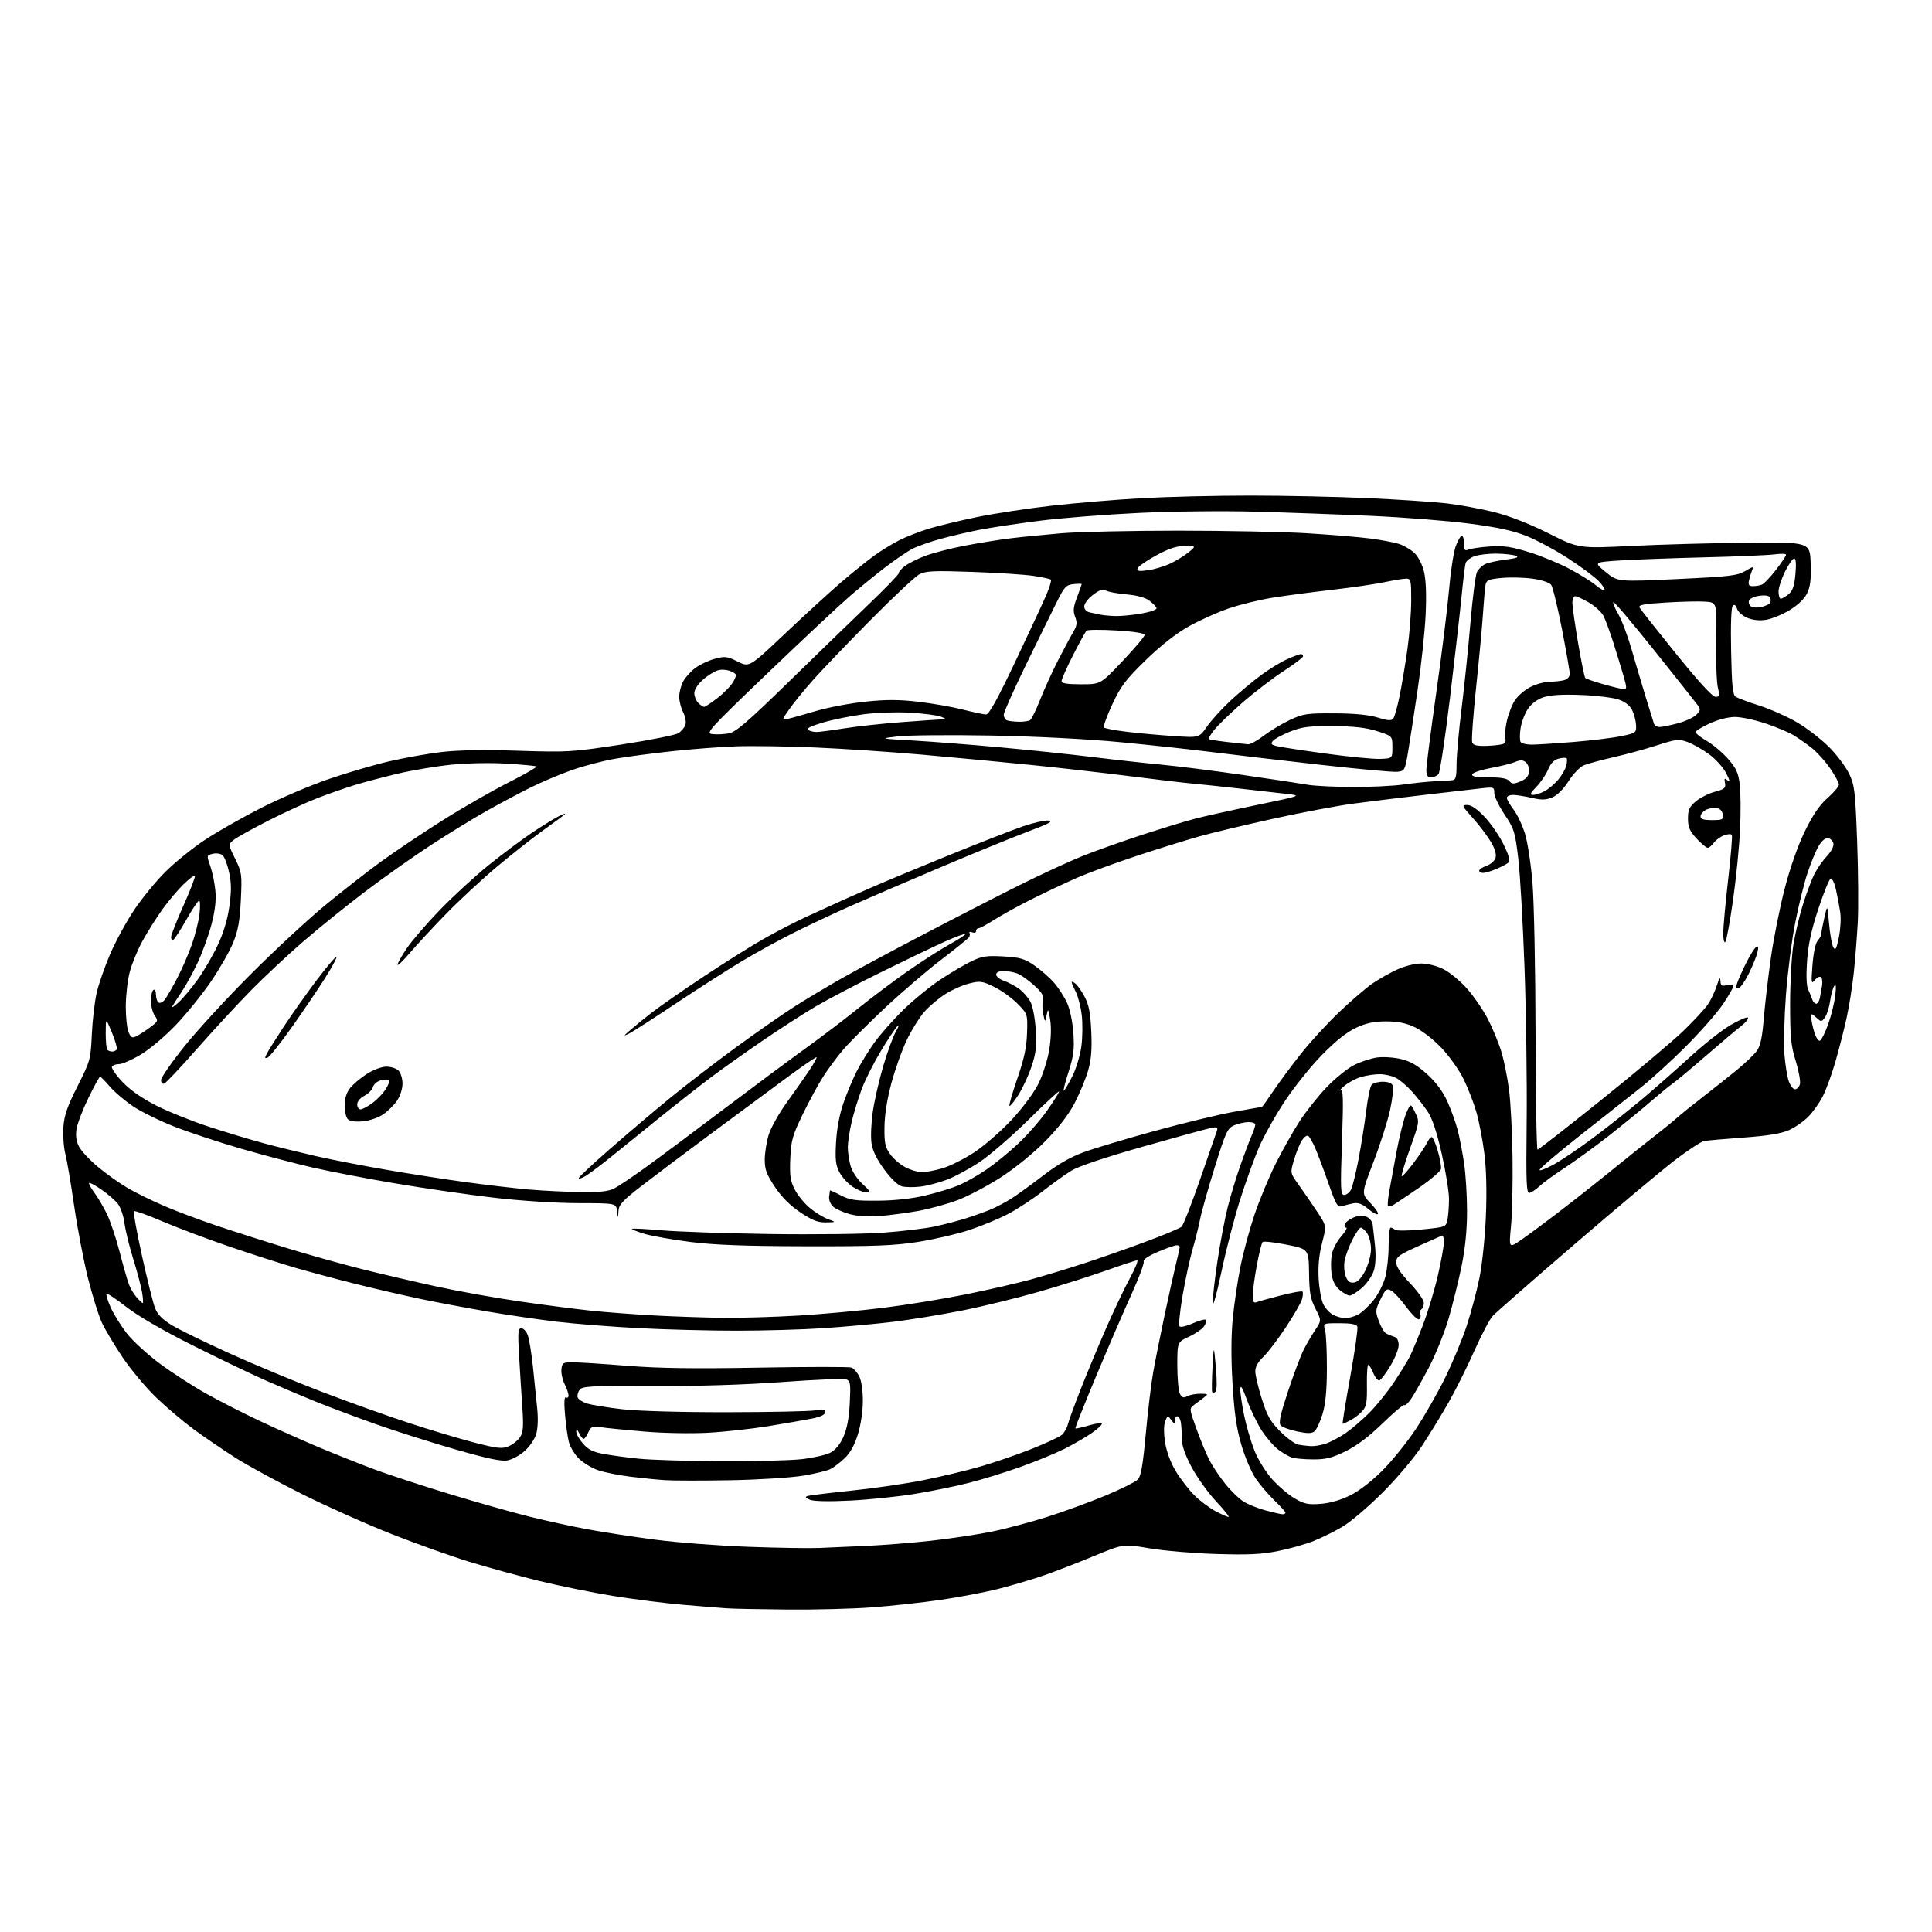 <?xml version="1.0" encoding="UTF-8" standalone="no"?>
<svg 
  version="1.1" 
  xmlns="http://www.w3.org/2000/svg" 
  xmlns:xlink="http://www.w3.org/1999/xlink" 
  xmlns:svg="http://www.w3.org/2000/svg"
  xmlns:rdf="http://www.w3.org/1999/02/22-rdf-syntax-ns#"
  xmlns:cc="http://creativecommons.org/ns#"
  xmlns:dc="http://purl.org/dc/elements/1.1/"
  viewBox="0 0 768 768"
  width="768"
  height="768"
>
<style>svg {background-color: white; }</style>"
<path stroke="none" fill="black" fill-rule="evenodd" d="M313.00,639.82C302.27,639.73 291.48,639.51 289.00,639.34C286.52,639.17 278.65,638.53 271.50,637.92C264.35,637.31 251.79,635.72 243.59,634.39C235.39,633.05 222.16,630.36 214.19,628.41C206.22,626.46 193.80,623.05 186.60,620.84C179.39,618.63 165.51,613.68 155.75,609.84C145.99,606.00 130.01,598.87 120.25,594.00C110.49,589.14 98.45,582.57 93.50,579.42C88.55,576.26 81.12,571.20 77.00,568.17C72.88,565.14 66.18,559.48 62.13,555.58C58.08,551.69 52.06,544.50 48.76,539.61C45.46,534.72 41.71,528.42 40.42,525.61C39.14,522.80 36.68,514.88 34.95,508.00C33.23,501.12 30.78,488.30 29.50,479.50C28.23,470.70 26.64,461.36 25.98,458.75C25.31,456.13 24.95,451.31 25.19,448.03C25.53,443.36 26.75,439.83 30.83,431.74C35.90,421.70 36.05,421.14 36.50,411.19C36.76,405.56 37.63,398.09 38.44,394.59C39.26,391.08 41.67,384.16 43.81,379.20C45.95,374.24 50.20,366.42 53.25,361.84C56.31,357.25 61.89,350.42 65.66,346.65C69.42,342.88 76.55,337.11 81.50,333.84C86.45,330.57 96.58,324.82 104.00,321.06C111.42,317.30 123.35,312.21 130.50,309.75C137.65,307.28 148.45,304.10 154.50,302.69C160.55,301.27 170.00,299.59 175.50,298.94C182.12,298.16 192.43,297.99 206.00,298.43C225.70,299.06 227.30,298.97 247.00,295.96C258.27,294.23 268.48,292.20 269.67,291.44C270.87,290.68 272.13,289.16 272.48,288.08C272.82,286.99 272.40,284.75 271.55,283.10C270.70,281.45 270.00,278.70 270.00,277.00C270.00,275.30 270.67,272.60 271.50,271.00C272.32,269.41 274.47,266.98 276.27,265.61C278.07,264.24 281.59,262.57 284.09,261.90C288.23,260.79 289.06,260.89 293.26,262.99C297.87,265.29 297.87,265.29 312.19,251.75C320.06,244.30 330.10,235.12 334.50,231.35C338.90,227.58 344.75,222.87 347.50,220.87C350.25,218.88 354.75,216.12 357.50,214.74C360.25,213.36 365.47,211.31 369.11,210.19C372.74,209.07 381.41,206.98 388.38,205.54C395.34,204.11 408.79,202.06 418.27,201.00C427.75,199.93 443.82,198.59 454.00,198.03C464.18,197.46 483.52,197.01 497.00,197.01C510.48,197.01 531.40,197.46 543.50,198.00C555.60,198.55 569.77,199.49 575.00,200.09C580.23,200.70 588.77,202.27 594.00,203.58C600.02,205.10 607.91,208.18 615.55,212.01C627.60,218.05 627.60,218.05 648.55,217.01C660.07,216.45 680.75,215.87 694.50,215.74C719.50,215.50 719.50,215.50 719.77,224.00C719.97,230.54 719.63,233.31 718.27,236.00C717.16,238.19 714.53,240.67 711.26,242.62C708.38,244.34 704.22,246.03 702.01,246.38C699.44,246.79 696.77,246.51 694.59,245.60C692.72,244.82 690.88,243.20 690.50,241.99C690.03,240.52 689.47,240.13 688.80,240.80C688.18,241.42 687.93,248.33 688.15,258.94C688.43,272.82 688.79,276.25 690.00,277.01C690.83,277.52 695.10,279.10 699.50,280.52C703.90,281.94 710.65,284.96 714.50,287.23C718.35,289.51 724.00,293.87 727.06,296.93C730.11,300.00 733.69,304.75 735.02,307.50C737.24,312.11 737.49,314.23 738.25,334.50C738.70,346.60 738.81,361.23 738.48,367.00C738.16,372.77 737.44,381.77 736.88,387.00C736.32,392.23 735.02,400.32 733.98,405.00C732.94,409.68 730.94,417.46 729.53,422.31C728.13,427.15 725.90,433.23 724.58,435.81C723.26,438.39 720.68,442.03 718.84,443.90C717.00,445.78 713.53,448.19 711.13,449.25C708.05,450.62 702.73,451.49 693.13,452.19C685.63,452.73 678.55,453.36 677.38,453.58C676.22,453.79 671.04,457.19 665.88,461.12C660.72,465.06 642.77,480.09 626.00,494.53C609.23,508.97 594.53,521.84 593.35,523.14C592.16,524.44 588.88,530.67 586.07,537.00C583.25,543.33 578.64,552.55 575.83,557.50C573.02,562.45 568.20,570.32 565.11,574.99C562.01,579.67 555.00,587.96 549.44,593.49C543.91,598.99 536.84,605.01 533.72,606.85C530.61,608.70 525.46,611.25 522.28,612.53C519.10,613.81 512.73,615.62 508.13,616.54C501.56,617.87 496.30,618.12 483.63,617.74C474.76,617.48 462.77,616.46 457.00,615.49C446.50,613.72 446.50,613.72 435.00,618.49C428.68,621.12 419.76,624.56 415.18,626.16C410.61,627.75 402.51,630.16 397.18,631.52C391.86,632.88 381.43,634.88 374.00,635.96C366.57,637.04 354.20,638.39 346.50,638.96C338.80,639.53 323.73,639.92 313.00,639.82zM325.50,615.34C329.35,615.18 337.90,614.81 344.50,614.51C351.10,614.21 362.57,613.30 370.00,612.48C377.43,611.66 388.20,610.05 393.94,608.90C399.68,607.74 409.80,605.06 416.44,602.94C423.07,600.82 433.45,597.02 439.50,594.49C445.55,591.96 451.27,589.13 452.22,588.20C453.55,586.88 454.27,582.84 455.46,570.00C456.29,560.92 457.62,549.90 458.41,545.50C459.19,541.10 461.21,530.98 462.90,523.00C464.59,515.02 466.64,505.80 467.45,502.50C468.26,499.20 468.94,496.16 468.96,495.75C468.98,495.34 468.44,495.00 467.75,495.00C467.06,495.00 463.72,496.17 460.33,497.61C456.45,499.26 454.33,500.70 454.64,501.49C454.90,502.19 452.79,507.87 449.94,514.13C447.09,520.38 440.80,534.95 435.96,546.49C431.12,558.04 427.30,567.63 427.48,567.81C427.66,567.99 430.10,567.45 432.90,566.62C435.71,565.79 438.00,565.51 438.00,566.01C438.00,566.50 436.09,568.22 433.75,569.82C431.41,571.42 426.64,574.17 423.15,575.93C419.65,577.69 411.83,580.91 405.78,583.08C399.72,585.25 390.40,588.13 385.06,589.48C379.73,590.84 369.99,592.82 363.43,593.88C356.87,594.95 345.43,596.13 338.00,596.50C329.72,596.92 323.53,596.80 322.00,596.19C320.18,595.47 319.91,595.06 321.00,594.69C321.82,594.42 329.70,593.45 338.50,592.54C347.30,591.64 360.12,589.78 367.00,588.40C373.88,587.03 384.05,584.60 389.62,583.00C395.19,581.40 404.41,578.23 410.12,575.96C415.83,573.69 421.25,571.16 422.16,570.34C423.07,569.52 424.12,567.67 424.48,566.23C424.84,564.79 427.09,558.63 429.47,552.55C431.85,546.47 436.35,535.65 439.47,528.50C442.59,521.35 446.91,512.24 449.07,508.25C451.24,504.26 452.57,501.00 452.05,501.00C451.52,501.00 446.08,502.79 439.97,504.97C433.85,507.15 421.79,510.97 413.17,513.45C404.55,515.93 390.75,519.31 382.50,520.95C374.25,522.59 361.88,524.62 355.00,525.45C348.12,526.28 335.75,527.41 327.50,527.97C319.25,528.52 303.73,528.97 293.00,528.97C282.27,528.98 264.73,528.53 254.00,527.97C243.28,527.42 228.65,526.27 221.50,525.42C214.35,524.57 201.97,522.76 194.00,521.39C186.03,520.03 174.10,517.79 167.50,516.42C160.90,515.04 149.20,512.34 141.50,510.41C133.80,508.48 123.00,505.59 117.50,503.99C112.00,502.39 100.30,498.63 91.50,495.64C82.70,492.64 70.61,488.10 64.64,485.54C58.66,482.99 53.52,481.14 53.22,481.45C52.91,481.76 54.37,489.77 56.45,499.25C58.54,508.74 60.88,518.10 61.66,520.06C62.65,522.56 64.61,524.55 68.28,526.77C71.15,528.51 81.38,533.51 91.00,537.88C100.62,542.25 117.28,549.19 128.00,553.29C138.72,557.39 154.47,563.02 163.00,565.80C171.53,568.59 183.15,572.06 188.83,573.52C197.72,575.80 199.59,576.00 202.16,574.93C203.81,574.25 205.86,572.62 206.71,571.31C207.97,569.39 208.15,567.15 207.65,559.72C207.30,554.65 206.72,545.44 206.36,539.25C205.79,529.54 205.91,528.00 207.23,528.00C208.07,528.00 209.22,529.24 209.79,530.75C210.35,532.26 211.29,538.00 211.87,543.50C212.45,549.00 213.21,556.50 213.57,560.16C213.97,564.31 213.77,568.15 213.05,570.36C212.40,572.31 210.34,575.25 208.46,576.90C206.58,578.55 203.54,580.18 201.70,580.53C199.26,580.99 193.61,579.79 180.93,576.14C171.34,573.38 157.20,568.90 149.50,566.17C141.80,563.44 131.00,559.39 125.50,557.16C120.00,554.94 111.00,551.13 105.50,548.70C100.00,546.28 86.95,540.01 76.50,534.77C64.64,528.82 54.75,523.08 50.19,519.51C46.17,516.37 42.64,514.02 42.35,514.31C42.07,514.60 42.78,516.99 43.95,519.62C45.11,522.25 47.96,526.86 50.28,529.88C52.60,532.89 58.55,538.37 63.50,542.04C68.45,545.72 76.78,551.10 82.00,554.01C87.22,556.92 96.67,561.74 103.00,564.73C109.33,567.71 119.90,572.43 126.50,575.21C133.10,577.98 143.10,581.97 148.72,584.07C154.35,586.16 167.85,590.59 178.72,593.90C189.60,597.21 203.90,601.26 210.50,602.89C217.10,604.53 227.45,606.79 233.50,607.91C239.55,609.04 251.70,610.90 260.50,612.05C269.30,613.19 285.95,614.47 297.50,614.88C309.05,615.30 321.65,615.50 325.50,615.34zM488.35,603.00C488.83,603.00 486.59,600.17 483.35,596.72C480.12,593.26 475.74,587.12 473.61,583.07C470.90,577.92 469.75,574.47 469.77,571.60C469.78,569.35 469.61,566.49 469.38,565.25C469.15,564.01 468.52,563.00 467.98,563.00C467.44,563.00 467.00,563.76 467.00,564.69C467.00,566.16 466.81,566.13 465.57,564.44C464.19,562.56 464.12,562.57 463.19,565.01C462.58,566.60 462.57,569.72 463.16,573.46C463.74,577.16 465.36,581.47 467.47,584.94C469.32,588.00 472.62,592.26 474.78,594.41C476.94,596.56 480.69,599.37 483.09,600.66C485.50,601.95 487.87,603.00 488.35,603.00zM509.75,601.93C510.44,601.97 511.00,601.70 511.00,601.33C511.00,600.96 509.05,598.79 506.67,596.51C504.30,594.23 500.93,590.31 499.20,587.79C497.47,585.28 494.89,579.23 493.46,574.36C491.51,567.69 490.64,561.68 489.95,550.00C489.34,539.83 489.38,530.89 490.06,524.00C490.63,518.23 491.99,509.00 493.10,503.50C494.20,498.00 496.69,488.77 498.63,483.00C500.57,477.23 504.34,468.12 507.01,462.77C509.69,457.42 513.98,449.80 516.55,445.82C519.12,441.85 523.98,435.72 527.36,432.19C530.74,428.67 535.64,424.70 538.26,423.38C540.87,422.05 544.99,420.69 547.41,420.36C549.83,420.03 554.12,420.31 556.94,420.99C560.71,421.89 563.49,423.51 567.38,427.07C570.92,430.30 573.59,433.93 575.40,437.95C576.89,441.27 578.72,446.35 579.46,449.24C580.21,452.13 581.34,458.04 581.99,462.36C582.64,466.68 583.17,475.23 583.17,481.36C583.18,488.76 582.47,496.03 581.06,503.00C579.89,508.77 577.57,518.23 575.89,524.00C574.21,529.77 570.57,538.77 567.80,544.00C565.03,549.23 561.87,554.76 560.78,556.31C559.68,557.85 558.53,558.86 558.22,558.55C557.91,558.24 554.02,561.52 549.58,565.83C544.18,571.08 539.30,574.75 534.86,576.92C529.53,579.53 527.02,580.16 522.06,580.13C518.68,580.12 514.91,579.80 513.70,579.44C512.49,579.07 510.00,577.64 508.16,576.27C506.33,574.89 503.35,571.45 501.54,568.63C499.74,565.81 497.10,560.35 495.69,556.50C493.80,551.38 493.09,550.25 493.05,552.29C493.02,553.83 493.71,558.52 494.58,562.73C495.45,566.93 497.30,573.22 498.69,576.71C500.11,580.24 503.21,585.25 505.73,588.04C508.21,590.80 512.22,594.22 514.65,595.64C518.39,597.83 519.98,598.17 524.87,597.82C528.54,597.55 532.84,596.33 536.57,594.51C540.21,592.73 545.18,588.91 549.53,584.56C553.41,580.68 559.42,573.23 562.87,568.00C566.33,562.77 571.59,553.55 574.55,547.50C577.52,541.45 581.34,532.23 583.05,527.00C584.76,521.77 587.03,513.23 588.10,508.00C589.18,502.70 590.32,491.84 590.66,483.42C591.06,473.75 590.85,464.86 590.07,458.66C589.40,453.33 587.99,445.95 586.93,442.24C585.88,438.53 583.58,432.57 581.83,429.00C580.08,425.43 576.14,419.85 573.07,416.61C569.91,413.27 565.33,409.70 562.50,408.37C558.86,406.66 555.74,406.02 551.00,406.02C546.14,406.02 543.12,406.66 539.05,408.56C535.40,410.26 530.92,413.82 525.55,419.30C521.12,423.81 514.43,432.15 510.68,437.83C506.93,443.51 502.32,451.75 500.44,456.15C498.56,460.54 495.18,469.90 492.94,476.95C490.70,484.00 487.36,496.91 485.52,505.64C483.64,514.55 482.14,519.91 482.09,517.87C482.04,515.87 482.89,508.32 483.99,501.09C485.08,493.85 486.92,484.24 488.07,479.73C489.22,475.21 491.43,467.91 492.98,463.51C494.53,459.10 496.52,453.83 497.40,451.78C498.28,449.74 499.00,447.60 499.00,447.03C499.00,446.46 497.76,446.02 496.25,446.05C494.74,446.07 492.19,446.65 490.60,447.33C487.94,448.46 487.28,449.89 482.87,464.03C480.22,472.54 477.62,481.75 477.09,484.50C476.56,487.25 475.21,492.65 474.10,496.50C472.98,500.35 471.18,508.68 470.10,515.00C469.01,521.33 468.47,526.85 468.89,527.28C469.31,527.71 471.63,527.17 474.03,526.10C476.44,525.02 478.76,524.35 479.19,524.61C479.61,524.88 479.41,526.00 478.73,527.10C478.05,528.20 475.36,530.09 472.75,531.30C468.00,533.49 468.00,533.49 468.00,542.81C468.00,547.94 468.47,553.01 469.04,554.08C469.86,555.61 470.48,555.81 471.98,555.01C473.02,554.46 475.36,554.01 477.18,554.03C480.37,554.06 480.42,554.12 478.50,555.61C477.40,556.47 475.64,557.78 474.60,558.53C472.75,559.87 472.77,560.11 475.50,567.70C477.04,571.99 479.32,577.52 480.55,580.00C481.78,582.48 484.66,586.84 486.94,589.69C489.21,592.55 492.56,595.80 494.37,596.92C496.18,598.04 500.10,599.61 503.08,600.41C506.06,601.21 509.06,601.90 509.75,601.93zM290.50,588.41C279.50,588.61 267.80,588.60 264.50,588.39C261.20,588.18 254.84,587.54 250.36,586.98C245.89,586.42 240.21,585.27 237.76,584.43C235.30,583.60 231.88,581.53 230.15,579.85C228.43,578.16 226.61,575.14 226.11,573.14C225.61,571.14 224.92,566.21 224.59,562.18C224.18,557.35 224.32,555.08 224.99,555.49C225.54,555.84 226.00,555.49 226.00,554.71C226.00,553.94 225.29,551.89 224.43,550.17C223.57,548.44 223.01,545.78 223.18,544.26C223.48,541.69 223.82,541.50 228.00,541.54C230.47,541.57 240.15,542.19 249.50,542.94C261.91,543.93 276.01,544.12 301.70,543.66C321.06,543.31 337.62,543.30 338.49,543.63C339.36,543.97 340.73,545.52 341.54,547.07C342.41,548.76 343.00,552.71 343.00,556.85C343.00,560.93 342.19,566.42 341.03,570.17C339.71,574.44 337.98,577.58 335.78,579.66C333.98,581.36 331.44,583.31 330.14,583.97C328.84,584.64 323.89,585.83 319.14,586.62C314.39,587.40 301.50,588.21 290.50,588.41zM286.50,580.86C299.70,580.93 314.19,580.56 318.71,580.04C323.22,579.52 328.32,578.37 330.04,577.48C332.08,576.42 333.91,574.23 335.27,571.18C336.69,568.00 337.51,563.70 337.80,557.77C338.19,550.02 338.04,548.95 336.43,548.34C335.44,547.95 324.02,548.42 311.06,549.37C295.93,550.48 277.49,551.05 259.54,550.97C234.47,550.86 231.46,551.02 230.36,552.52C229.69,553.44 229.37,554.80 229.66,555.55C229.94,556.29 231.60,557.36 233.34,557.91C235.08,558.46 241.22,559.48 247.00,560.16C253.36,560.92 269.92,561.40 289.00,561.38C306.32,561.36 322.19,561.03 324.25,560.63C327.21,560.06 328.00,560.22 328.00,561.38C328.00,562.36 326.24,563.21 322.75,563.91C319.86,564.48 312.10,565.84 305.50,566.91C298.90,567.99 288.10,569.18 281.50,569.54C274.66,569.92 263.70,569.71 256.00,569.06C248.57,568.43 240.83,567.66 238.78,567.34C235.48,566.82 234.94,567.05 233.87,569.38C233.22,570.82 232.37,572.00 231.99,572.00C231.61,572.00 230.82,570.99 230.22,569.75C229.45,568.16 229.12,567.97 229.07,569.11C229.03,570.00 230.24,572.14 231.75,573.86C233.85,576.25 235.80,577.23 240.00,577.99C243.03,578.54 249.32,579.38 254.00,579.86C258.68,580.34 273.30,580.79 286.50,580.86zM521.10,574.86C522.53,574.94 525.23,574.48 527.10,573.84C528.97,573.20 532.45,571.36 534.83,569.74C537.22,568.11 541.49,564.46 544.33,561.61C547.18,558.76 551.59,553.29 554.14,549.46C556.70,545.63 559.53,541.01 560.45,539.20C561.36,537.38 563.70,531.76 565.64,526.70C567.58,521.64 570.26,512.77 571.58,507.00C572.90,501.23 573.99,495.23 573.99,493.67C574.00,492.11 573.63,490.98 573.17,491.17C572.71,491.35 568.44,493.26 563.67,495.41C556.13,498.81 555.00,499.64 555.00,501.82C555.00,503.48 556.84,506.24 560.50,510.09C563.52,513.26 566.00,516.76 566.00,517.87C566.00,518.98 565.57,520.15 565.04,520.47C564.52,520.80 564.32,521.68 564.61,522.43C564.90,523.18 564.68,524.08 564.12,524.43C563.56,524.77 561.28,522.58 559.04,519.56C556.81,516.53 554.09,513.58 552.99,513.00C551.24,512.06 550.75,512.46 548.80,516.48C546.71,520.77 546.68,521.25 548.12,525.19C548.95,527.49 550.28,529.70 551.07,530.11C551.86,530.52 553.29,531.10 554.25,531.40C555.37,531.74 556.00,532.94 556.00,534.72C555.99,536.25 554.52,539.94 552.73,542.92C550.94,545.90 548.98,548.51 548.37,548.71C547.77,548.91 546.70,547.70 546.01,546.02C545.31,544.33 544.40,542.75 543.99,542.50C543.58,542.24 543.30,545.80 543.37,550.41C543.48,557.49 543.19,559.13 541.50,560.99C540.40,562.21 538.29,563.83 536.80,564.60C535.32,565.37 533.93,566.00 533.73,566.00C533.53,566.00 534.88,557.60 536.73,547.34C538.58,537.08 539.86,528.08 539.58,527.34C539.22,526.41 537.06,526.00 532.51,526.00C525.96,526.00 525.96,526.00 526.73,528.75C527.15,530.26 527.48,537.12 527.46,544.00C527.44,552.81 526.92,558.16 525.72,562.12C524.79,565.21 523.36,568.28 522.56,568.95C521.44,569.88 519.84,569.90 515.63,569.03C512.62,568.40 509.66,567.30 509.06,566.57C508.24,565.58 509.00,562.13 512.07,552.90C514.33,546.11 517.10,538.75 518.23,536.55C519.35,534.35 521.41,530.83 522.79,528.73C525.32,524.92 525.32,524.92 522.91,520.21C520.91,516.30 520.48,513.90 520.37,506.02C520.23,496.54 520.23,496.54 511.42,494.77C506.57,493.79 502.28,493.33 501.89,493.75C501.50,494.16 500.46,498.36 499.59,503.08C498.71,507.80 498.00,513.13 498.00,514.93C498.00,517.51 498.34,518.08 499.58,517.61C500.45,517.28 504.77,516.08 509.19,514.95C513.61,513.82 517.46,513.13 517.74,513.40C518.01,513.68 517.97,514.99 517.63,516.32C517.30,517.65 514.38,522.74 511.15,527.62C507.92,532.50 503.86,537.82 502.14,539.44C500.09,541.36 499.00,543.33 499.00,545.14C499.00,546.65 500.16,551.58 501.59,556.08C503.72,562.85 505.00,565.09 508.95,569.05C511.58,571.67 514.80,574.03 516.12,574.28C517.43,574.52 519.67,574.79 521.10,574.86zM483.18,553.22C482.65,553.75 482.06,553.80 481.86,553.34C481.66,552.88 481.73,548.45 482.00,543.50C482.50,534.50 482.50,534.50 483.31,543.39C483.81,548.83 483.76,552.64 483.18,553.22zM287.29,523.85C294.32,523.93 307.82,523.54 317.29,522.97C326.75,522.41 341.93,521.02 351.00,519.89C360.07,518.77 374.93,516.35 384.00,514.52C393.07,512.68 404.77,510.00 410.00,508.55C415.23,507.10 424.45,504.30 430.50,502.34C436.55,500.37 447.57,496.52 455.00,493.77C462.43,491.02 469.04,488.26 469.70,487.64C470.37,487.01 473.65,478.62 477.00,469.00C480.36,459.38 483.37,450.66 483.70,449.64C484.22,447.99 483.91,447.86 480.90,448.50C479.03,448.90 466.89,452.24 453.92,455.92C439.54,460.00 428.62,463.67 425.92,465.33C423.49,466.82 418.35,470.51 414.50,473.53C410.65,476.55 404.49,480.60 400.81,482.53C397.12,484.47 390.14,487.36 385.30,488.96C380.45,490.55 371.31,492.67 364.99,493.67C355.52,495.16 347.69,495.47 320.50,495.41C296.25,495.36 284.05,494.90 274.50,493.70C267.35,492.80 259.09,491.34 256.15,490.46C253.21,489.58 250.98,488.69 251.20,488.47C251.42,488.25 256.75,488.52 263.05,489.07C269.35,489.62 288.68,490.28 306.00,490.54C323.32,490.79 343.67,490.55 351.22,489.99C358.76,489.44 367.99,488.33 371.72,487.52C375.45,486.71 381.20,485.19 384.50,484.14C387.80,483.09 392.24,481.47 394.36,480.55C396.49,479.63 400.09,477.69 402.36,476.23C404.64,474.77 410.23,470.71 414.79,467.21C420.46,462.84 425.52,459.94 430.82,458.01C435.08,456.45 447.77,452.65 459.03,449.56C470.29,446.47 484.42,443.05 490.42,441.97C496.43,440.89 501.48,440.00 501.64,440.00C501.80,440.00 503.81,437.19 506.12,433.75C508.43,430.31 513.40,423.61 517.17,418.85C520.93,414.10 527.86,406.56 532.56,402.11C537.27,397.66 543.11,392.64 545.55,390.97C547.99,389.29 552.35,386.81 555.24,385.47C558.29,384.05 562.35,383.02 564.89,383.01C567.46,383.00 571.15,383.93 573.78,385.25C576.26,386.48 580.45,389.93 583.09,392.90C585.74,395.87 589.46,401.27 591.36,404.90C593.25,408.53 595.70,414.43 596.79,418.00C597.88,421.57 599.28,428.55 599.90,433.50C600.52,438.45 601.14,450.60 601.26,460.50C601.39,470.40 601.12,482.49 600.65,487.37C599.80,496.23 599.80,496.23 604.65,492.90C607.32,491.07 614.45,485.78 620.50,481.13C626.55,476.49 636.00,469.03 641.50,464.55C647.00,460.07 654.20,454.32 657.50,451.77C660.80,449.22 664.85,445.93 666.50,444.45C668.15,442.98 672.88,439.16 677.00,435.98C681.12,432.79 687.16,428.01 690.41,425.34C693.66,422.68 697.22,419.29 698.30,417.82C699.79,415.81 700.50,412.58 701.14,404.82C701.61,399.14 702.89,388.20 703.99,380.50C705.09,372.80 707.58,360.43 709.51,353.00C711.66,344.74 714.77,335.94 717.52,330.33C720.68,323.87 723.33,320.00 726.50,317.21C728.98,315.03 731.00,312.63 731.00,311.88C731.00,311.13 729.42,308.22 727.49,305.41C725.55,302.61 722.29,298.98 720.24,297.35C718.18,295.73 714.92,293.44 713.00,292.27C711.08,291.11 706.05,288.99 701.82,287.58C697.60,286.16 692.14,285.00 689.69,285.00C687.03,285.00 682.98,286.04 679.62,287.57C676.53,288.99 674.00,290.54 674.00,291.03C674.00,291.52 676.02,293.10 678.50,294.55C680.97,296.00 684.77,299.20 686.93,301.66C690.13,305.30 691.00,307.18 691.57,311.69C691.95,314.74 692.02,322.70 691.73,329.37C691.44,336.04 690.19,348.70 688.95,357.50C687.71,366.30 686.32,373.93 685.85,374.45C685.37,374.99 685.01,373.47 685.01,370.95C685.02,368.50 685.90,358.89 686.98,349.59C688.05,340.29 688.70,332.32 688.43,331.88C688.15,331.44 686.74,331.53 685.28,332.09C683.82,332.64 682.01,333.97 681.25,335.05C680.50,336.12 679.41,337.00 678.83,337.00C678.25,337.00 676.25,335.34 674.38,333.30C671.66,330.33 671.00,328.79 671.00,325.39C671.00,321.90 671.54,320.73 674.12,318.55C675.83,317.11 679.24,315.39 681.69,314.74C685.55,313.71 686.09,313.24 685.71,311.26C685.34,309.33 685.50,309.17 686.78,310.23C687.82,311.09 687.63,310.19 686.18,307.35C685.01,305.06 681.95,301.68 679.29,299.74C676.65,297.83 672.81,295.66 670.74,294.93C667.32,293.71 666.25,293.83 658.74,296.26C654.21,297.73 646.45,299.85 641.50,300.98C636.55,302.11 631.23,303.54 629.69,304.17C628.09,304.81 625.44,307.53 623.56,310.48C621.50,313.69 619.03,316.16 617.04,316.98C614.51,318.03 612.81,318.07 608.85,317.15C606.10,316.52 602.76,316.00 601.42,316.00C600.09,316.00 599.00,316.52 599.00,317.16C599.00,317.79 600.19,319.87 601.64,321.78C603.10,323.68 605.14,327.99 606.19,331.35C607.23,334.71 608.59,343.55 609.19,350.98C609.80,358.42 610.35,385.31 610.40,410.75C610.46,436.19 610.81,457.00 611.20,457.00C611.58,457.00 623.06,448.04 636.70,437.10C650.34,426.15 664.92,413.89 669.11,409.85C673.30,405.81 677.71,401.04 678.92,399.26C680.13,397.48 681.72,394.10 682.46,391.76C683.42,388.73 683.83,388.18 683.90,389.86C683.99,391.86 684.38,392.12 686.50,391.59C688.00,391.21 689.00,391.39 689.00,392.04C689.00,392.63 687.12,395.90 684.81,399.30C682.51,402.71 675.87,410.25 670.06,416.06C664.25,421.87 656.09,429.30 651.93,432.56C647.77,435.83 637.08,444.25 628.18,451.29C619.28,458.32 612.00,464.51 612.00,465.05C612.00,465.58 614.59,464.58 617.75,462.83C620.91,461.08 628.00,456.28 633.50,452.16C639.00,448.05 647.55,441.29 652.50,437.14C657.45,432.99 666.02,425.45 671.55,420.39C677.08,415.32 684.42,409.52 687.87,407.49C691.33,405.47 694.45,404.13 694.82,404.52C695.20,404.91 693.98,406.42 692.13,407.87C690.27,409.31 683.81,414.77 677.77,420.00C671.73,425.23 665.82,430.15 664.64,430.94C663.46,431.74 659.58,434.93 656.00,438.03C652.42,441.14 645.00,447.20 639.50,451.51C634.00,455.81 626.12,461.54 622.00,464.23C617.88,466.93 613.38,470.20 612.00,471.50C610.62,472.79 608.84,474.00 608.03,474.18C606.76,474.46 606.60,470.67 606.87,446.00C607.04,430.32 606.66,402.88 606.03,385.00C605.39,367.12 604.27,347.40 603.52,341.18C602.26,330.61 601.89,329.44 598.08,323.77C595.84,320.42 594.00,316.59 594.00,315.25C594.00,312.93 593.76,312.83 589.25,313.33C586.64,313.61 576.62,314.77 567.00,315.89C557.38,317.02 544.33,318.62 538.00,319.45C531.67,320.29 517.27,323.00 506.00,325.49C494.73,327.97 481.45,331.15 476.50,332.55C471.55,333.95 460.52,337.38 452.00,340.18C443.48,342.98 432.63,346.97 427.91,349.04C423.18,351.12 415.08,354.95 409.91,357.54C404.73,360.14 398.13,363.78 395.23,365.63C392.33,367.48 389.52,369.00 388.98,369.00C388.44,369.00 388.00,369.50 388.00,370.11C388.00,370.72 387.30,370.95 386.45,370.62C385.59,370.29 385.11,370.38 385.38,370.81C385.65,371.24 385.56,372.05 385.18,372.60C384.81,373.14 379.86,377.13 374.20,381.45C368.53,385.76 358.42,394.44 351.72,400.72C345.03,407.00 337.59,414.44 335.19,417.25C332.79,420.06 329.22,424.87 327.26,427.93C325.29,430.99 321.62,437.77 319.09,442.98C315.00,451.44 314.46,453.35 314.15,460.58C313.87,467.29 314.17,469.41 315.89,472.78C317.03,475.03 319.73,478.34 321.87,480.14C324.02,481.94 327.29,483.96 329.14,484.63C332.50,485.85 332.50,485.85 328.36,485.92C325.12,485.98 322.92,485.13 318.16,481.95C314.09,479.23 310.77,475.91 308.05,471.84C304.75,466.90 304.00,464.90 304.00,461.07C304.00,458.48 304.68,454.07 305.51,451.27C306.34,448.47 309.58,442.65 312.69,438.34C315.81,434.03 319.84,428.28 321.66,425.56C323.47,422.84 324.79,420.46 324.60,420.27C324.41,420.07 319.18,423.65 312.99,428.21C306.80,432.77 293.36,442.71 283.12,450.30C272.88,457.89 260.34,467.32 255.25,471.25C247.39,477.33 245.98,478.87 245.84,481.46C245.68,484.50 245.68,484.50 245.29,481.40C244.90,478.29 244.90,478.29 229.70,478.26C220.73,478.24 207.00,477.35 196.23,476.09C186.17,474.91 168.62,472.37 157.23,470.44C145.83,468.52 130.88,465.64 124.00,464.05C117.12,462.46 104.53,459.14 96.00,456.67C87.47,454.20 75.67,450.31 69.76,448.02C63.85,445.73 56.32,442.06 53.02,439.86C49.73,437.66 45.52,434.09 43.67,431.93C41.82,429.77 40.07,428.00 39.78,428.00C39.49,428.00 37.40,431.79 35.15,436.43C32.89,441.07 30.76,446.63 30.42,448.78C29.99,451.47 30.30,453.68 31.41,455.82C32.30,457.54 35.71,461.18 38.99,463.91C42.28,466.65 47.56,470.40 50.73,472.25C53.90,474.11 60.47,477.33 65.33,479.41C70.18,481.49 79.41,484.96 85.83,487.12C92.25,489.28 104.70,493.27 113.50,495.97C122.30,498.67 135.95,502.50 143.83,504.48C151.71,506.45 165.21,509.60 173.83,511.47C182.45,513.35 197.38,516.02 207.00,517.40C216.62,518.79 229.24,520.42 235.04,521.03C240.84,521.63 252.09,522.48 260.04,522.92C267.99,523.35 280.25,523.77 287.29,523.85zM534.80,523.99C536.06,523.99 538.31,523.37 539.80,522.60C541.28,521.84 544.05,519.28 545.94,516.92C547.84,514.56 549.98,510.37 550.69,507.60C551.41,504.83 552.00,499.29 552.00,495.28C552.00,491.28 552.36,488.00 552.80,488.00C553.24,488.00 554.03,488.38 554.55,488.85C555.07,489.32 559.84,489.27 565.15,488.74C574.80,487.77 574.80,487.77 575.40,484.76C575.73,483.10 576.00,479.44 576.00,476.61C576.00,473.79 574.71,465.74 573.13,458.73C571.20,450.18 569.38,444.66 567.58,441.95C566.11,439.72 563.28,436.10 561.28,433.89C559.28,431.68 556.40,429.22 554.87,428.44C553.35,427.65 550.44,427.00 548.42,427.00C546.39,427.00 543.04,427.51 540.97,428.13C538.91,428.74 535.93,430.35 534.36,431.70C532.79,433.04 532.10,433.83 532.84,433.46C533.96,432.88 534.06,436.35 533.46,453.88C532.80,472.89 532.89,475.00 534.33,475.00C535.21,475.00 536.42,474.08 537.02,472.96C537.62,471.85 538.99,466.33 540.06,460.71C541.13,455.10 542.50,446.45 543.10,441.50C543.70,436.55 544.66,431.94 545.22,431.25C545.78,430.56 547.78,430.00 549.65,430.00C551.86,430.00 553.28,430.57 553.68,431.61C554.02,432.49 553.52,436.81 552.58,441.20C551.63,445.59 548.68,454.88 546.00,461.85C541.14,474.50 541.14,474.50 544.76,478.23C546.74,480.28 548.08,482.25 547.73,482.61C547.37,482.96 545.63,482.03 543.86,480.54C541.58,478.61 539.89,477.97 538.07,478.32C536.66,478.59 534.60,479.10 533.49,479.46C531.70,480.04 531.10,479.02 528.05,470.30C526.17,464.91 523.80,458.61 522.78,456.29C521.77,453.98 520.53,451.82 520.02,451.51C519.51,451.19 518.39,452.00 517.54,453.30C516.69,454.60 515.29,458.04 514.42,460.96C512.85,466.26 512.85,466.26 516.17,470.88C517.99,473.42 521.25,478.14 523.40,481.37C527.32,487.24 527.32,487.24 525.55,494.08C524.36,498.68 523.91,503.29 524.18,508.21C524.40,512.22 525.23,516.84 526.04,518.47C526.84,520.10 528.62,522.01 530.00,522.71C531.38,523.40 533.53,523.98 534.80,523.99zM56.76,518.00C56.99,518.00 56.86,516.09 56.48,513.75C56.10,511.41 54.52,505.45 52.97,500.50C51.43,495.55 49.86,489.15 49.49,486.27C49.12,483.39 47.92,479.90 46.83,478.51C45.74,477.13 42.83,474.60 40.35,472.90C37.88,471.20 35.66,470.00 35.42,470.24C35.18,470.49 36.11,472.22 37.49,474.09C38.87,475.97 41.10,479.75 42.46,482.50C43.81,485.25 46.08,492.00 47.51,497.50C48.94,503.00 50.61,508.85 51.22,510.50C51.82,512.15 53.23,514.51 54.34,515.75C55.44,516.99 56.53,518.00 56.76,518.00zM536.52,515.00C535.75,515.00 533.93,513.99 532.49,512.75C530.74,511.24 529.69,509.12 529.31,506.31C529.01,504.01 529.06,500.51 529.43,498.54C529.80,496.57 531.47,493.39 533.15,491.48C534.83,489.57 535.72,488.00 535.13,488.00C534.55,488.00 534.31,487.37 534.60,486.59C534.90,485.82 536.48,484.63 538.11,483.96C540.11,483.13 541.77,483.04 543.21,483.68C544.38,484.20 545.47,485.50 545.63,486.57C545.78,487.63 546.21,491.47 546.58,495.11C547.01,499.31 546.82,503.02 546.06,505.31C545.41,507.28 543.31,510.27 541.40,511.95C539.49,513.63 537.30,515.00 536.52,515.00zM538.25,509.82C539.76,509.61 541.24,508.02 542.75,505.04C543.99,502.58 545.00,498.75 545.00,496.51C545.00,494.27 544.30,491.44 543.44,490.22C542.59,489.00 541.47,488.00 540.96,488.00C540.45,488.00 538.94,490.16 537.60,492.81C536.26,495.45 534.87,499.17 534.52,501.07C534.16,502.97 534.35,505.78 534.94,507.33C535.74,509.44 536.56,510.06 538.25,509.82zM349.50,483.41C345.16,483.74 340.70,483.44 337.75,482.63C335.14,481.90 332.17,480.56 331.17,479.65C330.16,478.74 329.45,476.98 329.58,475.75C329.72,474.51 329.87,473.38 329.92,473.23C329.96,473.08 331.91,473.95 334.25,475.17C337.88,477.05 340.02,477.36 349.00,477.29C355.81,477.23 362.49,476.49 368.00,475.18C372.68,474.06 378.64,472.23 381.26,471.11C383.87,469.98 388.72,467.23 392.02,464.99C395.32,462.74 401.01,458.12 404.66,454.70C408.31,451.29 413.48,445.39 416.15,441.59C418.82,437.79 421.00,434.33 421.00,433.90C421.00,433.47 415.56,438.49 408.91,445.05C402.26,451.61 393.51,459.19 389.46,461.90C385.42,464.60 379.50,467.79 376.31,468.98C373.13,470.18 368.42,471.40 365.84,471.70C363.27,472.01 360.00,471.96 358.56,471.61C356.96,471.20 354.27,468.65 351.54,464.94C348.55,460.89 346.89,457.48 346.44,454.46C346.07,452.00 346.30,446.34 346.96,441.89C347.61,437.43 349.49,429.22 351.14,423.64C352.79,418.06 355.04,411.93 356.15,410.00C357.33,407.96 357.54,407.12 356.66,408.00C355.84,408.82 352.90,413.24 350.15,417.81C347.39,422.38 343.99,429.13 342.59,432.81C341.20,436.49 339.38,442.43 338.54,446.00C337.71,449.57 337.03,454.07 337.02,456.00C337.02,457.93 337.50,461.24 338.09,463.38C338.71,465.62 340.71,468.67 342.83,470.62C346.02,473.55 346.23,473.99 344.40,474.00C343.24,474.00 340.77,472.98 338.90,471.73C337.03,470.48 334.68,467.89 333.68,465.98C332.20,463.14 331.95,460.93 332.35,454.00C332.65,448.67 333.74,442.89 335.27,438.50C336.61,434.65 338.96,429.02 340.48,426.00C342.00,422.98 345.17,417.80 347.54,414.50C349.90,411.20 355.13,405.28 359.17,401.35C363.20,397.42 369.88,391.98 374.00,389.27C378.12,386.55 383.67,383.30 386.32,382.04C390.42,380.09 392.30,379.82 398.89,380.20C405.51,380.58 407.28,381.10 411.16,383.77C413.65,385.48 417.17,388.57 418.99,390.64C420.80,392.71 423.17,396.39 424.25,398.83C425.37,401.37 426.42,406.50 426.70,410.88C427.11,417.17 426.76,419.85 424.71,426.24C423.34,430.50 422.53,433.79 422.91,433.55C423.30,433.32 424.81,430.73 426.28,427.81C427.76,424.89 429.36,419.57 429.85,416.00C430.34,412.43 430.40,406.78 430.00,403.46C429.60,400.14 428.53,396.00 427.63,394.26C426.74,392.52 426.00,390.80 426.00,390.43C426.00,390.06 426.71,390.34 427.57,391.06C428.44,391.78 430.10,394.20 431.26,396.43C432.86,399.50 433.48,402.87 433.80,410.11C434.11,417.22 433.78,421.26 432.52,425.61C431.59,428.85 429.18,434.65 427.18,438.50C424.78,443.10 420.79,448.29 415.51,453.64C410.86,458.36 403.51,464.35 398.00,467.91C392.77,471.28 385.11,475.35 380.98,476.95C376.84,478.54 369.64,480.53 364.98,481.37C360.31,482.20 353.35,483.12 349.50,483.41zM553.88,478.99C552.99,479.50 552.05,479.71 551.78,479.45C551.51,479.18 551.71,476.61 552.22,473.73C552.72,470.85 554.07,463.55 555.21,457.51C556.35,451.47 558.06,444.72 559.01,442.51C560.74,438.50 560.74,438.50 562.53,442.19C564.31,445.87 564.31,445.87 560.53,456.48C558.45,462.31 556.96,467.29 557.21,467.54C557.46,467.79 559.59,465.41 561.95,462.25C564.31,459.09 566.70,455.49 567.28,454.25C567.85,453.01 568.69,452.00 569.13,452.00C569.58,452.00 570.66,454.48 571.54,457.50C572.42,460.53 573.00,463.77 572.82,464.69C572.64,465.61 568.67,468.99 564.00,472.20C559.32,475.41 554.77,478.47 553.88,478.99zM230.80,473.86C238.51,473.97 241.88,473.60 244.20,472.40C245.91,471.51 251.40,467.84 256.40,464.23C261.41,460.62 275.40,450.19 287.50,441.05C299.60,431.92 314.45,420.88 320.50,416.53C326.55,412.18 335.77,405.17 341.00,400.95C346.23,396.73 355.10,390.07 360.71,386.14C366.33,382.21 373.89,377.37 377.51,375.38C381.13,373.39 383.90,371.57 383.67,371.33C383.43,371.10 379.92,372.38 375.87,374.18C371.82,375.98 360.48,381.41 350.67,386.24C340.86,391.07 328.93,397.32 324.17,400.12C319.40,402.93 309.88,409.08 303.00,413.78C296.12,418.48 286.90,425.04 282.50,428.34C278.10,431.65 269.16,438.66 262.64,443.92C256.12,449.19 247.35,456.28 243.14,459.68C238.94,463.08 234.26,466.59 232.75,467.49C231.24,468.38 230.03,468.75 230.07,468.31C230.11,467.86 235.62,462.71 242.32,456.85C249.02,450.99 259.68,441.95 266.00,436.76C272.32,431.57 284.25,422.40 292.50,416.37C300.75,410.35 311.26,403.03 315.85,400.11C320.44,397.19 328.76,392.21 334.35,389.04C339.93,385.87 354.40,378.10 366.50,371.77C378.60,365.43 395.82,356.59 404.77,352.11C413.72,347.63 425.42,342.23 430.77,340.11C436.12,337.98 446.80,334.20 454.50,331.70C462.20,329.20 471.43,326.39 475.00,325.46C478.57,324.52 489.60,322.08 499.50,320.02C517.50,316.28 517.50,316.28 511.50,315.59C508.20,315.21 499.88,314.27 493.00,313.49C486.12,312.71 477.57,311.81 474.00,311.48C470.43,311.15 458.95,309.80 448.50,308.47C438.05,307.14 420.50,305.15 409.50,304.04C398.50,302.93 379.15,301.10 366.50,299.98C353.85,298.87 334.50,297.57 323.50,297.11C312.50,296.65 298.55,296.46 292.50,296.68C286.45,296.90 275.20,297.75 267.50,298.58C259.80,299.40 249.56,300.75 244.74,301.57C239.91,302.39 232.04,304.45 227.24,306.15C222.43,307.84 214.90,311.04 210.50,313.25C206.10,315.46 198.45,319.54 193.50,322.32C188.55,325.09 178.70,331.13 171.62,335.73C164.54,340.33 152.61,348.75 145.12,354.44C137.63,360.13 126.55,369.07 120.50,374.31C114.45,379.54 105.14,388.25 99.81,393.66C94.48,399.07 84.81,409.54 78.31,416.92C71.81,424.31 65.94,430.53 65.25,430.76C64.55,430.99 64.01,430.36 64.02,429.33C64.03,428.32 68.19,422.32 73.25,416.00C78.31,409.68 90.11,396.83 99.48,387.46C108.84,378.09 121.99,365.87 128.71,360.31C135.43,354.74 145.55,346.81 151.21,342.69C156.87,338.57 168.03,331.08 176.00,326.06C183.97,321.03 195.78,314.26 202.23,311.01C208.68,307.75 213.63,304.90 213.23,304.67C212.83,304.44 207.55,303.94 201.50,303.56C195.19,303.17 185.81,303.34 179.50,303.97C173.45,304.58 163.78,306.20 158.00,307.57C152.22,308.95 144.57,310.98 141.00,312.07C137.43,313.17 130.90,315.45 126.50,317.13C122.10,318.82 113.23,322.88 106.78,326.16C100.34,329.44 94.08,332.92 92.88,333.90C90.69,335.67 90.69,335.67 93.47,341.36C96.13,346.78 96.23,347.54 95.74,357.77C95.34,366.07 94.65,369.90 92.71,374.68C91.33,378.09 87.34,385.06 83.85,390.18C80.36,395.31 74.05,403.11 69.84,407.51C65.60,411.95 59.36,417.20 55.86,419.26C52.39,421.32 48.55,423.00 47.33,423.00C46.11,423.00 44.84,423.44 44.51,423.99C44.17,424.53 45.98,427.20 48.53,429.93C51.57,433.18 56.15,436.41 61.83,439.33C66.60,441.78 76.12,445.62 83.00,447.87C89.88,450.12 99.78,453.10 105.00,454.50C110.22,455.90 119.45,458.17 125.50,459.55C131.55,460.93 144.15,463.38 153.50,464.99C162.85,466.61 177.25,468.85 185.50,469.97C193.75,471.09 205.00,472.40 210.50,472.87C216.00,473.34 225.13,473.79 230.80,473.86zM366.35,465.96C367.91,465.98 371.61,465.30 374.56,464.44C377.51,463.58 383.21,460.74 387.21,458.12C391.22,455.50 397.93,449.66 402.13,445.14C406.59,440.34 411.04,434.32 412.84,430.68C414.53,427.25 416.44,421.24 417.08,417.33C417.80,412.98 417.95,408.32 417.46,405.35C416.72,400.84 416.62,400.71 416.04,403.50C415.42,406.50 415.42,406.50 414.71,403.15C414.33,401.31 414.26,398.80 414.57,397.58C415.00,395.86 414.18,394.49 411.01,391.63C408.75,389.58 405.76,387.48 404.38,386.96C403.00,386.43 400.55,386.00 398.93,386.00C397.08,386.00 396.00,386.52 396.00,387.40C396.00,388.17 397.37,389.28 399.04,389.87C400.72,390.45 403.43,391.88 405.06,393.04C406.69,394.21 408.75,396.56 409.64,398.27C410.54,400.01 411.46,404.92 411.73,409.44C412.13,415.99 411.81,418.72 410.03,424.00C408.83,427.57 406.47,432.65 404.79,435.29C403.12,437.92 401.53,439.86 401.27,439.61C401.02,439.35 402.43,434.43 404.42,428.68C407.11,420.87 408.09,416.30 408.26,410.66C408.50,403.10 408.50,403.10 404.50,399.00C402.30,396.75 398.14,393.75 395.25,392.33C390.41,389.96 389.62,389.86 385.25,390.95C382.64,391.60 378.39,393.49 375.80,395.14C373.22,396.79 369.53,399.88 367.62,402.00C365.70,404.13 362.53,409.16 360.58,413.18C358.63,417.21 355.83,425.00 354.36,430.50C352.66,436.83 351.64,443.26 351.59,448.00C351.51,454.34 351.86,456.01 353.83,458.77C355.11,460.56 357.81,462.91 359.83,463.97C361.85,465.04 364.78,465.93 366.35,465.96zM144.22,445.74C141.17,446.02 139.06,445.72 138.25,444.89C137.56,444.18 137.00,441.73 137.00,439.43C137.00,436.67 137.73,434.34 139.18,432.50C140.38,430.98 143.39,428.44 145.88,426.86C148.45,425.23 151.78,424.00 153.62,424.00C155.40,424.00 157.56,424.71 158.43,425.57C159.29,426.44 160.00,428.77 160.00,430.76C160.00,432.83 159.07,435.73 157.84,437.53C156.65,439.26 154.16,441.72 152.31,442.99C150.40,444.30 146.90,445.49 144.22,445.74zM143.31,441.00C144.02,441.00 146.14,439.87 148.01,438.49C149.88,437.12 152.27,434.62 153.33,432.95C154.38,431.28 154.99,429.66 154.67,429.34C154.35,429.02 152.90,429.06 151.44,429.43C149.98,429.79 148.55,430.99 148.27,432.09C147.98,433.18 146.45,434.75 144.87,435.57C143.18,436.44 142.00,437.86 142.00,439.03C142.00,440.11 142.59,441.00 143.31,441.00zM713.53,433.00C714.26,433.00 715.14,432.13 715.48,431.06C715.82,430.00 715.08,425.83 713.84,421.81C711.91,415.55 711.59,412.28 711.60,399.00C711.61,390.48 712.20,379.90 712.91,375.50C713.62,371.10 715.33,363.90 716.72,359.50C718.10,355.10 720.13,349.70 721.22,347.50C722.32,345.30 724.56,342.09 726.20,340.36C727.89,338.57 729.03,336.41 728.83,335.37C728.64,334.35 727.71,333.37 726.77,333.19C725.69,332.99 724.30,334.10 723.03,336.18C721.92,338.01 719.89,342.88 718.52,347.00C717.15,351.12 714.93,360.12 713.59,367.00C712.24,373.88 710.60,386.70 709.94,395.50C709.29,404.30 709.01,414.88 709.33,419.00C709.65,423.12 710.43,427.96 711.05,429.75C711.68,431.54 712.80,433.00 713.53,433.00zM106.38,420.41C105.20,420.86 105.16,420.57 106.13,418.73C106.77,417.50 109.81,412.68 112.87,408.00C115.94,403.32 121.77,395.09 125.83,389.69C129.89,384.30 133.45,380.12 133.73,380.40C134.02,380.68 131.87,384.65 128.96,389.21C126.06,393.77 120.11,402.53 115.75,408.68C111.38,414.83 107.17,420.10 106.38,420.41zM44.61,418.00C45.31,418.00 46.11,417.62 46.40,417.17C46.68,416.71 45.82,413.67 44.48,410.42C42.05,404.50 42.05,404.50 42.02,410.58C42.01,413.93 42.30,416.97 42.67,417.33C43.03,417.70 43.91,418.00 44.61,418.00zM723.42,413.70C724.01,413.51 725.50,410.58 726.71,407.19C727.93,403.81 729.20,398.67 729.54,395.77C729.97,392.08 729.85,390.94 729.14,391.95C728.59,392.75 727.85,395.45 727.50,397.95C727.15,400.45 726.23,403.36 725.45,404.42C724.08,406.28 723.97,406.28 722.02,404.51C720.09,402.77 720.00,402.77 720.00,404.48C720.00,405.46 720.52,408.02 721.17,410.16C721.81,412.30 722.82,413.90 723.42,413.70zM54.39,411.83C55.55,411.24 57.97,409.65 59.76,408.31C62.83,406.02 62.94,405.75 61.51,403.72C60.68,402.53 60.00,399.88 60.00,397.84C60.00,395.79 60.45,393.84 61.00,393.50C61.56,393.15 62.00,393.97 62.00,395.38C62.00,396.76 62.48,398.18 63.07,398.54C63.65,398.90 64.76,398.37 65.53,397.35C66.30,396.33 68.48,392.57 70.36,389.00C72.24,385.43 74.89,379.35 76.25,375.50C77.61,371.65 78.98,366.14 79.31,363.25C79.64,360.36 79.57,358.00 79.15,358.00C78.74,358.00 76.48,361.36 74.15,365.47C71.81,369.58 69.47,373.21 68.95,373.53C68.43,373.85 68.00,373.41 68.00,372.55C68.00,371.68 70.25,365.95 73.00,359.81C75.74,353.68 77.76,348.43 77.48,348.14C77.19,347.86 75.14,349.40 72.91,351.56C70.68,353.73 66.90,358.23 64.51,361.56C62.13,364.89 58.58,370.51 56.64,374.06C54.69,377.60 52.40,383.18 51.55,386.46C50.70,389.74 50.00,395.90 50.00,400.16C50.00,404.42 50.51,409.03 51.14,410.41C52.12,412.56 52.59,412.76 54.39,411.83zM250.00,410.89C247.76,411.98 247.81,411.83 250.50,409.49C252.15,408.05 255.97,404.95 259.00,402.59C262.02,400.23 271.25,393.81 279.50,388.33C287.75,382.85 298.62,376.02 303.66,373.16C308.70,370.30 316.35,366.35 320.66,364.39C324.97,362.43 330.30,359.99 332.50,358.98C334.70,357.96 340.77,355.26 346.00,352.97C351.23,350.67 365.28,344.82 377.24,339.96C389.20,335.10 402.40,329.95 406.58,328.50C410.76,327.06 415.37,326.02 416.84,326.19C418.82,326.42 416.82,327.50 409.00,330.42C403.23,332.58 387.48,339.01 374.00,344.72C360.52,350.42 344.32,357.39 338.00,360.20C331.68,363.01 321.72,367.69 315.88,370.60C310.04,373.51 300.59,378.69 294.88,382.11C289.17,385.53 277.30,393.13 268.50,399.00C259.70,404.87 251.38,410.22 250.00,410.89zM70.95,398.50C72.74,396.85 76.17,392.76 78.57,389.41C80.98,386.06 84.53,379.98 86.48,375.88C88.78,371.03 90.41,365.68 91.15,360.47C92.02,354.39 92.01,351.16 91.09,346.83C90.43,343.71 89.25,340.62 88.46,339.97C87.67,339.31 85.92,339.05 84.56,339.40C82.11,340.01 82.11,340.05 83.59,344.25C84.41,346.58 85.32,350.96 85.61,353.99C85.98,357.82 85.51,361.94 84.06,367.50C82.91,371.90 80.42,378.76 78.54,382.74C76.65,386.73 73.81,391.90 72.22,394.24C70.64,396.58 68.97,399.18 68.52,400.00C68.06,400.82 69.16,400.15 70.95,398.50zM721.95,399.00C722.51,399.00 723.17,397.99 723.42,396.75C723.67,395.51 724.07,393.25 724.31,391.73C724.54,390.20 724.31,388.69 723.80,388.38C723.29,388.06 722.19,388.63 721.37,389.65C720.02,391.32 719.93,390.71 720.50,383.51C720.87,378.77 721.71,374.87 722.56,373.93C723.35,373.06 724.00,371.84 724.00,371.22C724.00,370.60 724.54,367.71 725.21,364.80C726.42,359.50 726.42,359.50 727.08,367.10C727.44,371.29 728.20,375.53 728.76,376.54C729.60,378.05 729.99,377.37 730.97,372.64C731.63,369.49 731.88,365.02 731.53,362.70C731.19,360.39 730.43,356.34 729.84,353.70C729.26,351.07 728.31,349.06 727.73,349.26C727.16,349.45 724.96,354.84 722.84,361.23C720.06,369.63 718.81,375.38 718.34,381.96C717.94,387.68 718.09,391.89 718.76,393.28C719.34,394.50 720.07,396.29 720.38,397.25C720.69,398.21 721.39,399.00 721.95,399.00zM691.15,392.83C690.14,393.13 689.98,392.63 690.53,390.87C690.93,389.57 692.54,385.95 694.11,382.82C695.67,379.70 697.48,376.82 698.12,376.42C698.97,375.90 699.10,376.51 698.60,378.60C698.22,380.20 696.70,383.96 695.21,386.96C693.72,389.96 691.89,392.60 691.15,392.83zM162.74,379.00C160.16,382.02 158.04,384.04 158.02,383.49C158.01,382.93 159.66,380.00 161.69,376.99C163.72,373.97 169.69,367.06 174.94,361.63C180.20,356.20 188.88,348.24 194.22,343.93C199.57,339.62 207.22,333.89 211.22,331.20C215.23,328.50 220.07,325.50 222.00,324.53C223.93,323.56 225.05,323.20 224.50,323.72C223.95,324.23 220.12,327.06 216.00,330.00C211.88,332.94 203.55,339.50 197.50,344.57C191.45,349.65 182.21,358.23 176.96,363.65C171.72,369.07 165.32,375.98 162.74,379.00zM589.53,347.00C588.69,347.00 588.00,346.59 588.00,346.10C588.00,345.60 589.31,344.74 590.91,344.18C592.50,343.63 594.11,342.22 594.48,341.05C594.93,339.65 594.31,337.49 592.64,334.65C591.25,332.28 588.03,328.02 585.47,325.18C581.06,320.28 580.95,320.00 583.27,320.00C584.92,320.00 587.23,321.61 590.31,324.90C592.83,327.59 596.20,332.54 597.80,335.90C599.97,340.46 600.41,342.25 599.52,342.98C598.88,343.52 596.71,344.64 594.71,345.48C592.70,346.32 590.37,347.00 589.53,347.00zM680.57,326.00C684.74,326.00 685.11,325.80 684.82,323.75C684.62,322.32 683.70,321.39 682.30,321.19C681.09,321.02 679.18,321.37 678.05,321.97C676.92,322.58 676.00,323.73 676.00,324.54C676.00,325.61 677.22,326.00 680.57,326.00zM609.35,316.00C610.31,316.00 612.37,315.34 613.93,314.54C615.49,313.73 617.94,311.67 619.38,309.96C620.82,308.25 622.28,305.73 622.62,304.38C622.96,303.02 623.01,301.68 622.74,301.40C622.46,301.13 621.04,301.20 619.58,301.57C617.78,302.02 616.44,303.40 615.41,305.87C614.58,307.87 612.48,310.96 610.75,312.75C608.28,315.31 607.98,316.00 609.35,316.00zM537.50,312.84C544.65,312.88 553.88,312.43 558.00,311.85C562.12,311.26 567.75,310.68 570.50,310.56C573.25,310.43 576.29,310.26 577.25,310.17C578.71,310.03 579.00,308.97 579.01,303.75C579.02,300.31 579.91,290.38 581.00,281.68C582.08,272.98 583.66,257.68 584.51,247.68C585.36,237.68 586.54,228.54 587.13,227.36C587.73,226.18 589.23,224.76 590.46,224.20C591.69,223.64 595.35,222.85 598.60,222.44C602.96,221.90 603.98,221.50 602.50,220.92C601.40,220.49 597.98,220.11 594.90,220.07C591.82,220.03 587.90,220.49 586.19,221.08C584.48,221.68 582.87,222.92 582.60,223.83C582.34,224.75 581.62,230.68 581.00,237.00C580.38,243.32 578.30,261.53 576.39,277.46C574.47,293.38 572.42,306.99 571.83,307.71C571.24,308.42 569.91,309.00 568.88,309.00C567.46,309.00 567.00,308.27 567.00,306.01C567.00,304.36 568.78,290.52 570.95,275.26C573.12,259.99 575.39,241.65 576.01,234.50C576.62,227.35 577.81,219.59 578.64,217.25C579.48,214.91 580.58,213.00 581.08,213.00C581.59,213.00 582.00,214.40 582.00,216.11C582.00,218.69 582.30,219.09 583.75,218.45C584.71,218.04 588.54,217.49 592.26,217.23C597.69,216.86 600.76,217.31 607.76,219.47C612.57,220.95 619.83,223.95 623.91,226.13C627.98,228.30 632.65,231.21 634.28,232.58C635.92,233.96 637.50,234.83 637.80,234.53C638.11,234.23 637.04,232.61 635.44,230.94C633.84,229.27 628.40,225.23 623.35,221.96C618.30,218.68 610.87,214.69 606.84,213.08C601.48,210.94 595.31,209.60 584.00,208.13C575.48,207.02 557.92,205.64 545.00,205.06C532.08,204.48 511.38,203.73 499.00,203.39C486.35,203.04 466.05,203.26 452.63,203.90C439.50,204.53 421.72,205.93 413.13,207.03C404.53,208.12 393.90,209.72 389.50,210.57C385.10,211.43 378.12,213.06 374.00,214.18C369.88,215.31 364.86,217.07 362.85,218.08C360.84,219.10 356.12,222.29 352.35,225.16C348.58,228.02 342.12,233.27 338.00,236.82C333.88,240.37 319.18,254.12 305.35,267.38C281.28,290.47 280.34,291.51 283.29,291.83C284.98,292.01 287.90,291.87 289.78,291.51C292.50,291.00 297.26,286.91 312.86,271.69C323.67,261.13 338.13,247.12 345.00,240.53C351.88,233.95 357.40,228.24 357.27,227.84C357.14,227.44 358.19,226.21 359.60,225.10C361.01,223.99 364.72,222.12 367.83,220.95C370.95,219.78 378.00,217.96 383.50,216.91C389.00,215.86 397.10,214.55 401.50,214.01C405.90,213.46 415.12,212.55 422.00,211.97C428.88,211.40 449.80,210.94 468.50,210.94C487.20,210.95 510.15,211.41 519.50,211.97C528.85,212.54 540.10,213.47 544.50,214.04C548.90,214.62 554.08,215.57 556.00,216.17C557.92,216.76 560.71,218.37 562.18,219.74C563.80,221.26 565.33,224.22 566.07,227.28C566.86,230.59 567.08,236.48 566.71,244.41C566.39,251.06 564.98,264.38 563.56,274.00C562.15,283.62 560.42,294.88 559.72,299.00C558.48,306.30 558.37,306.51 555.40,306.80C553.73,306.97 540.01,305.71 524.93,304.02C509.84,302.32 490.52,300.06 482.00,298.99C473.48,297.91 456.82,296.11 445.00,294.99C432.08,293.76 411.72,292.72 394.00,292.39C377.77,292.10 361.12,292.24 357.00,292.72C349.50,293.60 349.50,293.60 363.00,294.37C370.43,294.80 385.95,296.01 397.50,297.07C409.05,298.12 425.70,299.87 434.50,300.95C443.30,302.04 455.68,303.40 462.00,303.99C468.32,304.59 482.95,306.44 494.50,308.12C506.05,309.80 517.52,311.53 520.00,311.97C522.48,312.41 530.35,312.80 537.50,312.84zM604.34,310.65C606.53,309.76 607.59,308.60 607.80,306.85C607.97,305.46 607.40,303.75 606.55,303.04C605.35,302.05 604.38,302.01 602.25,302.90C600.74,303.52 596.38,304.61 592.57,305.31C588.76,306.02 585.46,307.13 585.23,307.80C584.95,308.66 586.81,309.00 591.79,309.00C596.69,309.00 599.12,309.44 599.97,310.46C600.99,311.70 601.69,311.73 604.34,310.65zM548.50,301.67C553.50,301.50 553.50,301.50 553.50,297.04C553.50,292.58 553.50,292.58 547.50,290.66C543.11,289.25 538.41,288.71 530.00,288.65C520.28,288.58 517.62,288.92 512.84,290.82C509.73,292.06 506.65,293.71 506.00,294.50C505.04,295.65 505.32,296.04 507.47,296.58C508.93,296.95 517.63,298.28 526.81,299.54C535.99,300.80 545.75,301.76 548.50,301.67zM591.27,296.48C594.27,296.37 597.22,295.98 597.82,295.61C598.42,295.24 598.67,294.29 598.36,293.51C598.06,292.72 598.33,289.70 598.95,286.79C599.58,283.88 601.08,280.03 602.29,278.24C603.51,276.44 606.33,274.08 608.57,272.99C610.80,271.89 614.18,270.99 616.07,270.99C617.95,270.98 620.51,270.70 621.75,270.37C623.07,270.02 624.00,268.99 624.00,267.89C624.00,266.86 622.60,258.83 620.89,250.04C619.17,241.26 617.25,233.36 616.62,232.49C615.94,231.57 612.92,230.55 609.31,230.04C605.93,229.57 600.42,229.42 597.07,229.73C591.89,230.20 590.90,230.60 590.54,232.39C590.31,233.55 589.86,238.55 589.54,243.50C589.23,248.45 587.99,261.74 586.80,273.04C585.60,284.34 584.89,294.28 585.22,295.12C585.66,296.29 587.15,296.62 591.27,296.48zM496.11,295.87C496.99,295.94 499.82,294.39 502.39,292.43C504.96,290.47 509.64,287.65 512.78,286.18C518.02,283.72 519.50,283.51 530.50,283.56C538.59,283.60 544.19,284.15 547.69,285.24C551.63,286.47 553.11,286.57 553.83,285.68C554.36,285.03 555.51,280.90 556.40,276.50C557.28,272.10 558.67,263.77 559.48,258.00C560.30,252.22 560.97,243.56 560.98,238.75C561.00,230.76 560.83,230.00 559.07,230.00C558.00,230.00 554.06,230.64 550.32,231.43C546.57,232.22 537.20,233.58 529.50,234.46C521.80,235.35 511.23,236.74 506.00,237.57C500.77,238.40 492.80,240.35 488.28,241.91C483.76,243.47 476.58,246.71 472.32,249.12C467.37,251.93 461.26,256.74 455.33,262.52C447.41,270.25 445.51,272.77 442.14,280.02C439.97,284.69 438.49,288.81 438.85,289.19C439.21,289.58 443.32,290.35 448.00,290.91C452.68,291.47 461.05,292.23 466.61,292.60C476.72,293.27 476.72,293.27 479.79,288.81C481.48,286.36 485.70,281.71 489.18,278.49C492.66,275.27 498.14,270.69 501.37,268.31C504.59,265.94 509.26,263.09 511.74,262.00C514.22,260.90 516.65,260.00 517.13,260.00C517.61,260.00 518.00,260.39 518.00,260.87C518.00,261.35 514.47,264.03 510.16,266.83C505.86,269.63 498.49,275.28 493.80,279.38C489.11,283.48 484.11,288.32 482.69,290.13C481.27,291.95 480.27,293.60 480.46,293.79C480.65,293.99 483.89,294.50 487.66,294.94C491.42,295.38 495.22,295.80 496.11,295.87zM608.86,296.00C610.92,296.00 618.43,295.52 625.55,294.94C632.67,294.35 641.20,293.31 644.50,292.62C650.30,291.41 650.50,291.27 650.37,288.32C650.29,286.63 649.61,283.96 648.85,282.38C647.94,280.48 646.11,279.02 643.49,278.09C641.29,277.32 634.55,276.49 628.50,276.26C620.98,275.97 616.25,276.26 613.54,277.17C611.06,278.00 608.73,279.75 607.34,281.82C606.11,283.65 604.81,287.11 604.45,289.50C604.09,291.90 604.09,294.34 604.46,294.93C604.82,295.52 606.80,296.00 608.86,296.00zM324.50,290.98C325.60,290.99 330.55,290.34 335.50,289.55C340.45,288.75 350.80,287.63 358.50,287.05C366.20,286.48 373.40,285.98 374.50,285.94C376.21,285.88 376.14,285.73 374.01,284.88C372.64,284.33 367.24,283.63 362.01,283.31C356.78,283.00 348.45,283.26 343.50,283.90C338.55,284.54 331.22,286.02 327.20,287.19C322.43,288.58 320.35,289.61 321.20,290.15C321.92,290.60 323.40,290.97 324.50,290.98zM659.72,288.99C660.70,288.98 663.94,288.33 666.93,287.53C669.91,286.74 673.23,285.21 674.30,284.14C676.00,282.45 676.07,281.95 674.87,280.32C674.12,279.28 666.38,269.52 657.67,258.63C648.97,247.73 641.62,239.05 641.33,239.33C641.05,239.61 641.95,241.79 643.32,244.17C644.70,246.55 647.04,252.78 648.54,258.00C650.04,263.23 652.57,271.77 654.17,277.00C655.76,282.23 657.26,287.06 657.50,287.75C657.74,288.44 658.74,288.99 659.72,288.99zM405.00,286.91C406.93,286.94 408.96,286.64 409.53,286.23C410.10,285.83 411.89,282.12 413.52,278.00C415.15,273.88 418.33,266.90 420.59,262.50C422.86,258.10 425.55,253.06 426.59,251.30C428.14,248.67 428.28,247.59 427.38,245.19C426.50,242.86 426.65,241.33 428.14,237.39C429.16,234.70 430.00,232.36 430.00,232.19C430.00,232.01 428.54,232.01 426.75,232.19C423.85,232.47 423.15,233.20 420.24,239.00C418.45,242.57 412.94,253.80 407.99,263.94C403.05,274.08 399.00,283.15 399.00,284.10C399.00,285.06 399.56,286.06 400.25,286.34C400.94,286.62 403.07,286.87 405.00,286.91zM313.10,285.77C314.42,285.49 319.44,284.09 324.25,282.66C329.07,281.23 337.93,279.55 343.94,278.92C352.24,278.05 357.31,278.06 365.05,278.96C370.65,279.61 378.63,281.01 382.78,282.07C386.92,283.13 391.07,284.00 391.98,284.00C393.16,284.00 396.57,277.82 403.72,262.75C409.27,251.06 414.81,239.12 416.04,236.22C417.27,233.32 418.03,230.70 417.74,230.41C417.45,230.12 414.35,229.45 410.86,228.92C407.36,228.39 396.39,227.68 386.48,227.33C371.26,226.80 368.01,226.95 365.48,228.27C363.84,229.12 355.01,237.40 345.86,246.66C336.71,255.92 326.43,266.65 323.03,270.50C319.62,274.35 315.45,279.48 313.77,281.89C310.72,286.27 310.72,286.29 313.10,285.77zM279.91,281.00C280.33,281.00 282.80,279.34 285.41,277.31C288.01,275.28 290.80,272.35 291.60,270.80C292.98,268.13 292.93,267.93 290.60,266.87C289.25,266.25 287.00,266.03 285.59,266.39C284.19,266.74 281.45,268.42 279.52,270.12C277.39,271.99 276.00,274.12 276.00,275.53C276.00,276.81 276.71,278.56 277.57,279.43C278.44,280.29 279.49,281.00 279.91,281.00zM681.94,277.00C683.57,277.00 683.68,276.56 682.87,273.25C682.37,271.19 682.07,262.75 682.22,254.50C682.48,239.50 682.48,239.50 677.99,239.16C675.52,238.98 668.44,239.13 662.26,239.51C653.33,240.06 651.16,240.47 651.76,241.53C652.16,242.26 658.71,250.54 666.29,259.93C675.16,270.90 680.75,277.00 681.94,277.00zM645.20,273.89C646.77,273.99 646.78,273.62 645.39,268.75C644.56,265.86 642.75,259.92 641.36,255.54C639.97,251.16 638.19,246.34 637.41,244.83C636.63,243.32 634.04,240.94 631.66,239.54C629.27,238.14 626.80,237.00 626.16,237.00C625.52,237.00 625.02,238.24 625.04,239.75C625.06,241.26 626.10,248.45 627.34,255.71C628.58,262.98 629.85,269.19 630.17,269.51C630.50,269.83 633.62,270.92 637.13,271.93C640.63,272.94 644.26,273.82 645.20,273.89zM429.75,272.01C437.50,272.02 437.50,272.02 446.25,262.77C451.06,257.69 455.00,253.03 455.00,252.41C455.00,251.70 450.96,251.06 443.83,250.62C437.68,250.25 432.31,250.29 431.88,250.72C431.46,251.15 429.06,255.52 426.56,260.44C424.05,265.35 422.00,269.96 422.00,270.69C422.00,271.66 424.02,272.00 429.75,272.01zM443.42,244.88C445.57,244.95 450.21,244.50 453.71,243.89C457.42,243.24 459.94,242.33 459.73,241.70C459.54,241.11 458.23,239.77 456.84,238.73C455.26,237.55 451.91,236.63 447.90,236.29C444.38,235.98 440.68,235.31 439.69,234.80C438.32,234.09 437.02,234.51 434.44,236.48C432.55,237.92 431.00,239.97 431.00,241.03C431.00,242.22 431.86,243.15 433.25,243.44C434.49,243.71 436.40,244.11 437.50,244.35C438.60,244.58 441.26,244.82 443.42,244.88zM699.99,241.33C701.37,241.01 702.90,240.38 703.38,239.94C703.87,239.50 704.03,238.51 703.74,237.76C703.37,236.81 702.05,236.51 699.53,236.81C697.50,237.04 695.59,237.90 695.28,238.72C694.96,239.53 695.33,240.59 696.10,241.06C696.86,241.53 698.61,241.65 699.99,241.33zM707.89,238.00C708.38,238.00 709.76,237.20 710.96,236.23C712.63,234.88 713.28,233.00 713.71,228.23C714.08,224.19 713.91,222.00 713.23,222.00C712.65,222.00 711.01,224.34 709.59,227.20C708.17,230.05 707.00,233.65 707.00,235.20C707.00,236.74 707.40,238.00 707.89,238.00zM696.80,233.00C697.92,233.00 699.52,232.74 700.36,232.41C701.20,232.09 703.71,229.46 705.94,226.57C708.18,223.68 710.00,220.96 710.00,220.52C710.00,220.09 707.94,220.01 705.42,220.36C702.90,220.70 690.19,221.25 677.17,221.56C664.15,221.88 649.01,222.45 643.52,222.82C633.54,223.50 633.54,223.50 638.30,227.40C643.06,231.29 643.06,231.29 666.64,230.18C687.49,229.20 690.62,228.83 693.73,227.00C696.90,225.12 697.17,225.10 696.49,226.71C696.08,227.70 695.52,229.51 695.25,230.75C694.87,232.51 695.21,233.00 696.80,233.00zM456.32,226.68C458.85,226.33 462.85,225.14 465.21,224.02C467.57,222.91 470.85,220.89 472.50,219.53C475.50,217.07 475.50,217.07 471.00,217.05C467.66,217.04 464.71,218.00 459.57,220.80C455.76,222.87 452.44,225.19 452.19,225.94C451.83,227.02 452.69,227.18 456.32,226.68z" />

</svg>